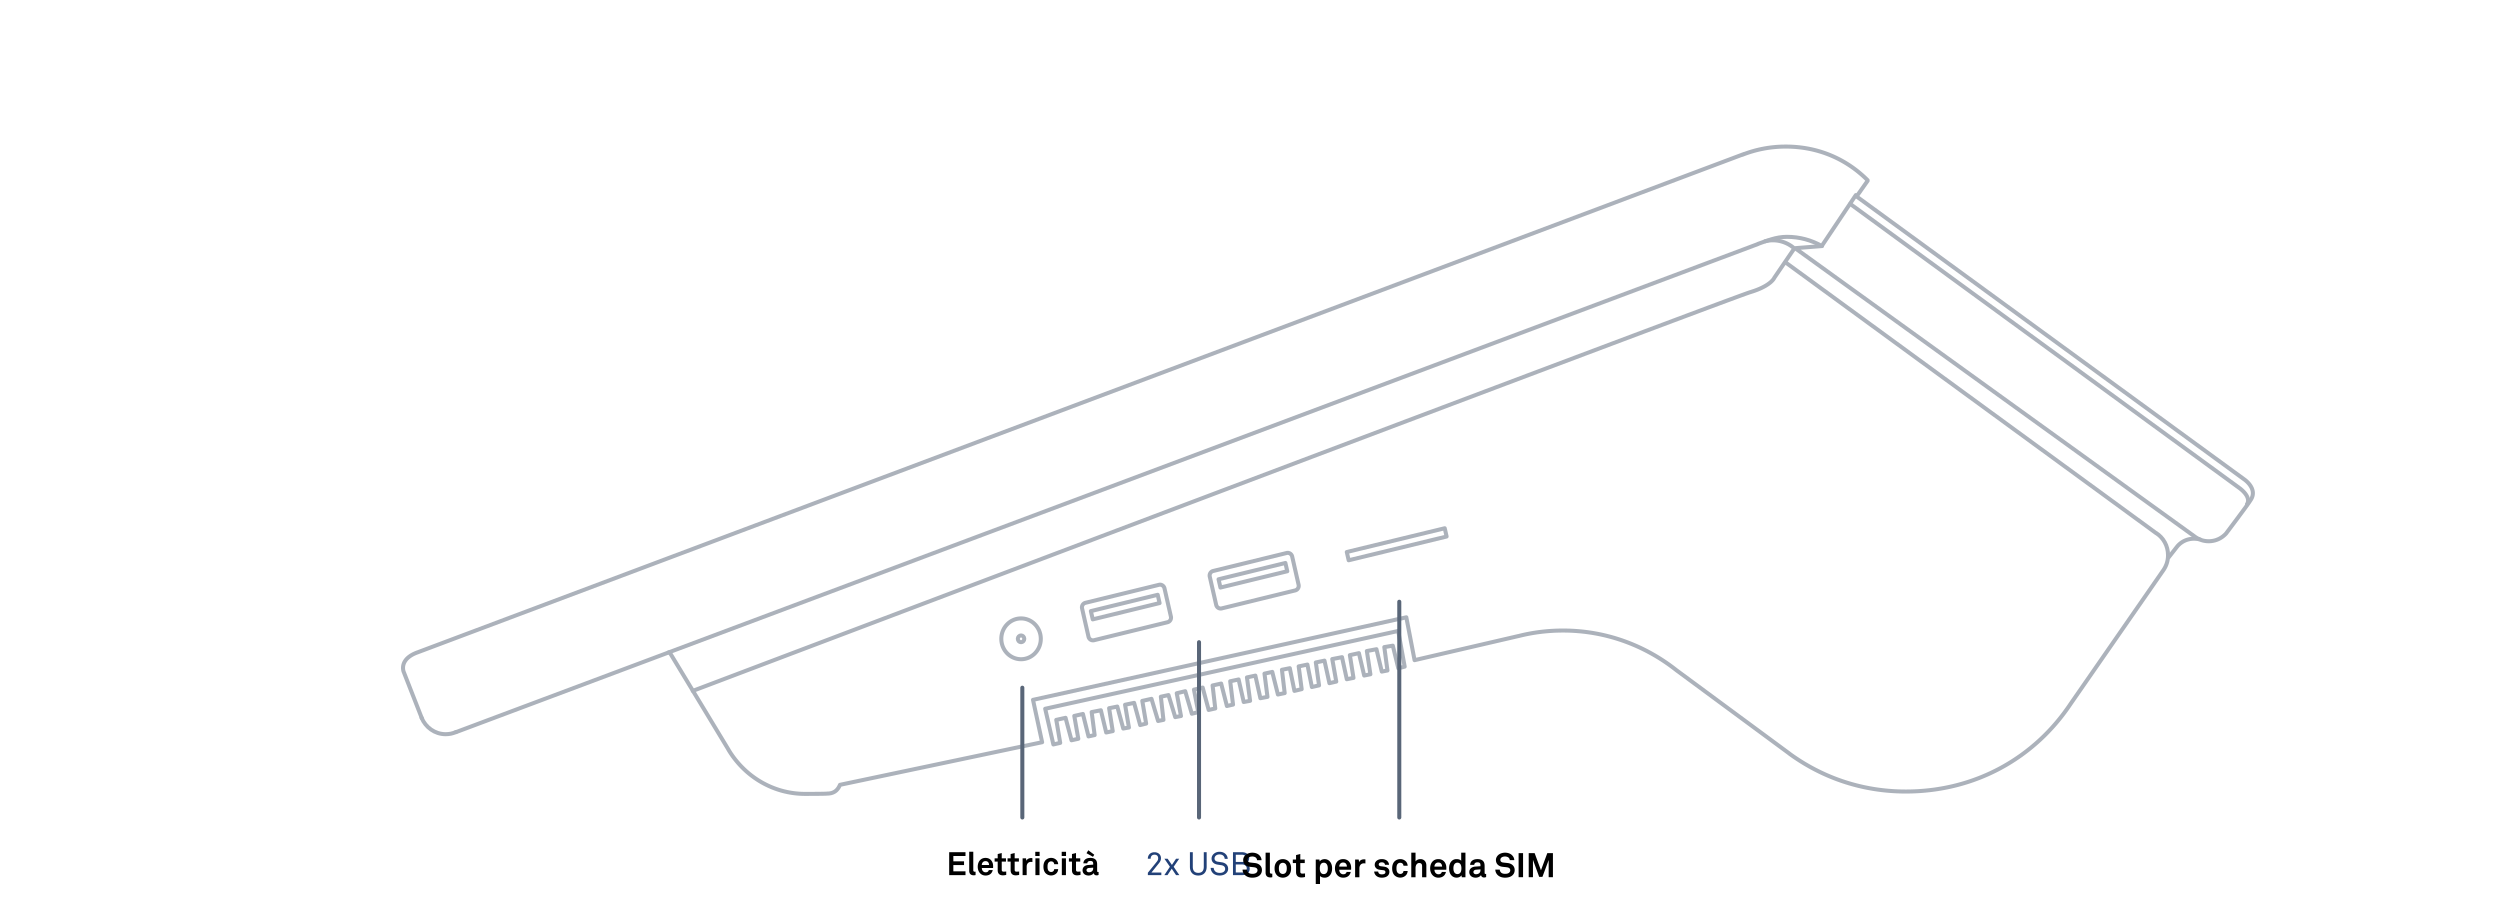 <svg fill="none" height="431" width="1176" xmlns="http://www.w3.org/2000/svg" xmlns:xlink="http://www.w3.org/1999/xlink"><clipPath id="a"><path d="m0 0h873v306.833h-873z" transform="translate(188 68)"/></clipPath><g style="opacity:.5;stroke:#596678;stroke-width:1.9;stroke-linecap:round;stroke-linejoin:round;clip-path:url(#a)"><path d="m214.449 344.366c-1.48.667-3.107 1-4.808 1-5.067 0-9.432-3.186-11.318-7.706"/><path d="m198.397 337.77-8.506-21.747s-2.478-5.928 6.62-9.188l623.907-234.403-.888.408c6.325-2.52 13.241-3.89 20.49-3.89 15.312 0 28.59 5.89 38.502 15.82v.296l-5.104 7.224v.185l182.342 133.077s6.54 4.446 2.88 9.743l-.41.63c-1.29 2.075-11.09 15.042-11.09 15.042-2.07 2.26-4.96 3.63-8.18 3.63-1.59 0-3.1-.333-4.47-.963l.85.297c-1.04-.371-2.18-.519-3.33-.519-3.11 0-5.95 1.371-7.84 3.631l-4.33 5.52v-1.001a12.248 12.248 0 0 1 -2.18 6.632l-43.531 62.722c-17.013 25.638-45.011 41.42-77.632 41.42-20.49 0-39.168-6.483-54.664-17.746h.037l-53.222-39.271c-14.832-11.744-33.324-18.709-53.407-18.709-7.213 0-14.24.889-20.934 2.593h-.074l-48.821 11.337-3.883-20.154-175.607 38.826 4.29 19.932-95.089 20.043c-1.11 2.705-2.996 4.112-5.992 4.112-.444.149-10.393.149-10.393.149-15.275 0-28.663-8.373-36.134-20.895l.184.259-27.813-45.977-.443.074-100.046 37.493"/><path d="m872.978 91.772-16.015 23.933c-4.882-2.741-10.43-4.297-16.385-4.297-5.177 0-9.394 1.852-13.758 3.371m.256-.036-512.581 192.168m699.835-56.054-174.346-127.372m174.276 127.261c3.33 2.149 5.58 5.965 5.58 10.337v.481"/><path d="m830.368 113.481a14.435 14.435 0 0 1 3.587-.444c3.847 0 7.36 1.444 10.097 3.816l-9.394 13.781s-1.442 3.816-11.28 6.78c-9.839 2.964-497.491 187.575-497.491 187.575m531.184-209.246-13.204 1.038m213.113 120.404c2.25-3.593-3.59-7.632-3.59-7.632l-183.004-133.595m-25.962 20.784 187.956 135.633c.63.481 1.33.889 2.07 1.222m-376.728 43.198 3.033 16.783-2.996.778-2.589-10.633-3.994.667 1.479 11.003-2.663.519-2.515-10.522-4.512.852 1.665 10.929-2.922.593-2.478-10.522-4.254.927 1.702 10.707-3.144.629-2.256-10.373-4.586.889 1.886 10.596-3.218.741-2.33-10.596-4.068.852 1.516 10.781-3.366.778-2.108-10.559-4.105.853 1.405 10.706-3.402.815-2.182-10.669-3.699.741 1.294 10.966-3.18.667-2.663-10.633-3.662.815 1.406 10.929-3.329.63-2.367-10.633-3.958.852 1.48 11.004-2.996.555-2.404-10.595-3.957.852 1.331 10.966-2.885.667-2.7-10.559-4.031.889 1.257 10.818-3.106.704-2.811-10.522-4.106.964 2.034 10.595-3.032.741-3.107-10.595-3.995.963 1.998 10.707-2.7.518-3.181-10.373-3.588.778 1.221 10.892-2.515.519-3.107-10.411-4.327.964 1.812 10.669-2.811.704-2.848-10.447-4.253.889 1.812 10.707-2.663.481-2.81-10.336-3.847.778 1.701 10.781-3.069.63-2.515-10.448-4.328.852 1.406 10.818-2.885.63-2.626-10.558-4.068.926 1.886 10.744-3.181.704-2.811-10.559-4.364.963 1.849 10.818-3.218.741-3.846-16.783zm-87.103-28.193 34.655-8.484c1.11-.259 2.256.445 2.552 1.63l3.033 13.337c.259 1.186-.444 2.334-1.553 2.631l-34.656 8.484c-1.109.259-2.256-.445-2.552-1.63l-3.033-13.338c-.258-1.185.444-2.334 1.554-2.63zm3.476 7.78 31.438-7.669-.888-3.89-31.437 7.669zm-63.54 7.187 34.655-8.484c1.11-.259 2.257.445 2.552 1.63l3.033 13.338c.259 1.185-.444 2.334-1.553 2.63l-34.655 8.484c-1.11.26-2.257-.444-2.552-1.63l-3.033-13.337c-.259-1.186.444-2.334 1.553-2.631zm3.477 7.78 31.437-7.669-.887-3.89-31.438 7.669zm-33.73 18.747c5.127 0 9.284-4.296 9.284-9.595 0-5.3-4.157-9.596-9.284-9.596s-9.283 4.296-9.283 9.596c0 5.299 4.156 9.595 9.283 9.595z"/><path d="m480.302 302.095c.837 0 1.516-.713 1.516-1.593s-.679-1.593-1.516-1.593c-.838 0-1.517.713-1.517 1.593s.679 1.593 1.517 1.593zm200.182-49.715-46.072 11.178-.888-3.89 46.073-11.178z"/></g><path d="m454.17 411.651h-7.675v-10.776h7.675v1.778h-5.715v2.508h5.031v1.763h-5.031v2.949h5.715zm4.741-.015c-.38.076-.456.106-.836.106-1.292 0-2.158-.623-2.158-2.128v-8.952h1.915v8.633c0 .456.106.76.76.76.167 0 .213-.015.319-.015zm8.251-3.876s-.015.365-.015.532h-5.289c-.015.608.198 1.185.577 1.55.274.259.654.487 1.171.487.547 0 .881-.107 1.155-.38.167-.168.304-.38.38-.669h1.824c-.046.471-.365 1.094-.669 1.459-.669.79-1.657 1.109-2.66 1.109-1.079 0-1.869-.38-2.492-.972-.791-.76-1.216-1.87-1.216-3.162 0-1.261.38-2.386 1.14-3.161.592-.608 1.443-1.003 2.523-1.003 1.17 0 2.234.471 2.887 1.459.578.866.715 1.763.684 2.751zm-1.899-.851c-.016-.593-.183-1.049-.487-1.383-.258-.274-.653-.456-1.201-.456-.577 0-1.048.243-1.322.608-.273.349-.395.714-.41 1.231zm8.067 4.635a6.443 6.443 0 0 1 -1.627.213c-1.596 0-2.386-.912-2.386-2.432v-4.012h-1.444v-1.566h1.444v-2.006l1.9-.471v2.477h1.991v1.566h-1.991v3.845c0 .608.273.867.881.867a9.64 9.64 0 0 0 1.232-.076zm6.085 0a6.441 6.441 0 0 1 -1.626.213c-1.596 0-2.386-.912-2.386-2.432v-4.012h-1.444v-1.566h1.444v-2.006l1.899-.471v2.477h1.992v1.566h-1.992v3.845c0 .608.274.867.882.867.395 0 .714-.016 1.231-.076zm6.223-6.034a3.24 3.24 0 0 0 -.654-.076c-1.338 0-2.037.958-2.037 2.235v3.982h-1.915v-7.904h1.611l.168 1.186c.364-.912 1.307-1.292 2.234-1.292.197 0 .395.015.593.046zm3.397-2.857h-2.037v-1.961h2.037zm-.046 8.998h-1.93v-7.904h1.93zm8.772-2.797c-.03.623-.243 1.247-.608 1.718-.547.684-1.504 1.246-2.705 1.246s-2.204-.577-2.751-1.246c-.593-.745-.866-1.733-.866-2.888s.273-2.143.866-2.888c.547-.669 1.55-1.246 2.751-1.246s2.158.562 2.705 1.246c.365.471.578 1.094.608 1.718h-1.869a1.54 1.54 0 0 0 -.228-.73c-.228-.35-.638-.593-1.216-.593-.517 0-.897.213-1.155.487-.456.501-.532 1.261-.532 2.006s.076 1.489.532 1.991a1.55 1.55 0 0 0 1.155.502c.578 0 .988-.244 1.216-.593a1.54 1.54 0 0 0 .228-.73zm3.698-6.201h-2.037v-1.961h2.037zm-.046 8.998h-1.93v-7.904h1.93zm6.857-.107a6.443 6.443 0 0 1 -1.627.213c-1.595 0-2.386-.912-2.386-2.432v-4.012h-1.444v-1.566h1.444v-2.006l1.9-.471v2.477h1.991v1.566h-1.991v3.845c0 .608.274.867.882.867.395 0 .714-.016 1.231-.076zm8.502.016c-.319.136-.486.212-.942.212-.821 0-1.277-.516-1.338-1.109-.365.638-1.277 1.185-2.401 1.185-1.885 0-2.858-1.185-2.858-2.477 0-1.505 1.171-2.371 2.675-2.477l2.326-.168v-.486c0-.745-.259-1.246-1.338-1.246-.881 0-1.398.395-1.444 1.124h-1.839c.107-1.778 1.52-2.568 3.283-2.568 1.353 0 2.508.425 2.964 1.611.198.501.228 1.064.228 1.596v2.933c0 .365.122.502.441.502.121 0 .243-.031.243-.031zm-2.538-3.055v-.365l-2.007.152c-.577.045-1.139.395-1.139 1.033 0 .608.532.988 1.124.988 1.186 0 2.022-.638 2.022-1.808zm-.107-5.457-3.039-1.702.851-1.383 2.796 2.097z" fill="#000"/><path d="m546.291 411.651h-6.338v-1.11l4.271-5.274c.395-.501.577-.973.577-1.52 0-1.079-.623-1.702-1.733-1.702-.942 0-1.793.517-1.793 1.915h-1.338c0-1.839 1.247-3.07 3.116-3.07 1.155 0 2.052.456 2.584 1.201.319.456.486.972.486 1.641 0 .836-.319 1.535-.896 2.25l-3.587 4.453h4.651zm8.47 0h-1.55l-2.022-3.025-2.006 3.025h-1.474l2.614-3.921-2.584-3.77h1.52l2.006 2.903 1.931-2.903h1.489l-2.599 3.77zm12.851-3.952c0 2.69-1.52 4.149-3.936 4.149-2.417 0-3.937-1.459-3.937-4.149v-6.824h1.353v6.855c0 1.717.714 2.857 2.584 2.857 1.869 0 2.584-1.14 2.584-2.857v-6.855h1.352zm10.104.988c0 .897-.38 1.566-.912 2.082-.745.73-1.9 1.079-3.055 1.079-1.307 0-2.356-.364-3.086-1.033-.684-.638-1.155-1.566-1.155-2.584h1.414c0 .638.319 1.277.76 1.702.486.472 1.307.669 2.067.669.821 0 1.52-.167 2.006-.623.334-.304.547-.684.547-1.262 0-.836-.532-1.535-1.808-1.732l-1.703-.259c-1.611-.243-2.872-1.14-2.872-2.857 0-.806.364-1.581.942-2.128.745-.699 1.702-1.064 2.827-1.064 1.049 0 2.082.35 2.797 1.034a3.237 3.237 0 0 1 1.033 2.31h-1.413a2.255 2.255 0 0 0 -.532-1.353c-.411-.471-1.064-.745-1.9-.745-.775 0-1.444.213-1.915.745a1.71 1.71 0 0 0 -.441 1.171c0 .972.805 1.413 1.611 1.519.608.076 1.201.183 1.794.274 1.793.258 2.994 1.353 2.994 3.055zm10.149-.046c0 .867-.349 1.52-.821 2.022-.608.653-1.641.988-2.705.988h-4.347v-10.776h4.301c1.004 0 2.037.334 2.63.988.425.471.699 1.018.699 1.793 0 1.034-.547 2.022-1.55 2.386 1.109.365 1.793 1.46 1.793 2.599zm-1.626-4.878c0-1.125-.912-1.688-1.946-1.688h-2.979v3.39h3.025c1.125 0 1.9-.502 1.9-1.702zm.243 4.787c0-1.2-.973-1.9-2.113-1.9h-3.055v3.755h3.025c1.186 0 2.143-.578 2.143-1.855z" fill="#224178"/><path d="m593.61 409.275c0 1.056-.384 1.808-.944 2.368-.864.864-2.192 1.216-3.584 1.216-1.2 0-2.464-.32-3.392-1.168-.672-.608-1.184-1.568-1.184-2.64h2.112c0 .56.256 1.056.592 1.392.48.48 1.248.608 1.904.608.784 0 1.536-.16 1.968-.608.256-.272.448-.544.448-1.088 0-.832-.64-1.216-1.344-1.344-.768-.144-1.76-.176-2.512-.304-1.568-.256-2.88-1.28-2.88-3.168 0-.896.4-1.648.992-2.24.752-.736 2-1.2 3.328-1.2 1.216 0 2.4.384 3.168 1.104.672.64 1.136 1.472 1.152 2.416h-2.112c-.016-.4-.224-.832-.496-1.12-.368-.384-1.12-.608-1.728-.608-.64 0-1.376.144-1.84.624-.24.256-.384.544-.384.96 0 .736.48 1.12 1.152 1.232.72.112 1.728.192 2.464.288 1.696.24 3.12 1.344 3.12 3.28zm4.878 3.36c-.4.08-.48.112-.88.112-1.36 0-2.272-.656-2.272-2.24v-9.424h2.016v9.088c0 .48.112.8.8.8.176 0 .224-.016.336-.016zm8.846-4.144c0 1.408-.352 2.288-.976 3.072-.576.704-1.648 1.296-2.912 1.296s-2.336-.592-2.912-1.296c-.624-.784-.976-1.664-.976-3.072s.352-2.288.976-3.072c.576-.704 1.648-1.296 2.912-1.296s2.336.592 2.912 1.296c.624.784.976 1.664.976 3.072zm-2.032 0c0-.784-.112-1.568-.592-2.096a1.748 1.748 0 0 0 -1.264-.528c-.544 0-.992.24-1.264.528-.48.528-.592 1.312-.592 2.096s.112 1.568.592 2.096c.272.288.72.528 1.264.528s.992-.24 1.264-.528c.48-.528.592-1.312.592-2.096zm8.583 4.048a6.79 6.79 0 0 1 -1.712.224c-1.68 0-2.512-.96-2.512-2.56v-4.224h-1.52v-1.648h1.52v-2.112l2-.496v2.608h2.096v1.648h-2.096v4.048c0 .64.288.912.928.912a9.99 9.99 0 0 0 1.296-.08zm12.742-4.064c0 1.632-.496 2.896-1.488 3.712-.512.416-1.184.672-2.032.672-.992 0-1.792-.352-2.176-.816v3.792h-2v-11.504h1.728l.128.912c.496-.768 1.424-1.104 2.336-1.104.832 0 1.504.288 2.016.704.992.816 1.488 2.064 1.488 3.632zm-2.032.032c0-.72-.112-1.488-.528-2.032a1.642 1.642 0 0 0 -1.344-.656c-1.568 0-1.888 1.488-1.888 2.688s.32 2.672 1.888 2.672c.624 0 1.056-.288 1.344-.656.416-.544.528-1.296.528-2.016zm10.985.048s-.016.384-.016.56h-5.568c-.016.64.208 1.248.608 1.632.288.272.688.512 1.232.512.576 0 .928-.112 1.216-.4.176-.176.32-.4.4-.704h1.92c-.048.496-.384 1.152-.704 1.536-.704.832-1.744 1.168-2.8 1.168-1.136 0-1.968-.4-2.624-1.024-.832-.8-1.28-1.968-1.28-3.328 0-1.328.4-2.512 1.2-3.328.624-.64 1.52-1.056 2.656-1.056 1.232 0 2.352.496 3.04 1.536.608.912.752 1.856.72 2.896zm-2-.896c-.016-.624-.192-1.104-.512-1.456-.272-.288-.688-.48-1.264-.48-.608 0-1.104.256-1.392.64-.288.368-.416.752-.432 1.296zm8.714-1.472a3.363 3.363 0 0 0 -.688-.08c-1.408 0-2.144 1.008-2.144 2.352v4.192h-2.016v-8.32h1.696l.176 1.248c.384-.96 1.376-1.36 2.352-1.36.208 0 .416.016.624.048zm11.273 3.888c0 .8-.288 1.392-.72 1.824-.672.672-1.712.96-2.848.96-1.056 0-2-.304-2.688-.96-.48-.464-.88-1.152-.88-1.936h1.872c0 .368.192.768.448.976.32.256.688.368 1.264.368.672 0 1.696-.144 1.696-1.056 0-.48-.32-.8-.832-.88-.736-.112-1.568-.16-2.304-.32-1.136-.24-1.904-1.168-1.904-2.224 0-.848.352-1.44.848-1.872.608-.528 1.488-.832 2.528-.832.992 0 2 .32 2.608.976.448.48.736 1.104.736 1.712h-1.904c0-.32-.144-.576-.336-.784-.24-.24-.672-.384-1.088-.384-.288 0-.56 0-.864.128-.352.144-.64.448-.64.88 0 .592.512.768.96.832.752.096.96.112 1.776.24 1.312.208 2.272 1.04 2.272 2.352zm8.599-.368c-.032.656-.256 1.312-.64 1.808-.576.72-1.584 1.312-2.848 1.312s-2.32-.608-2.896-1.312c-.624-.784-.912-1.824-.912-3.04s.288-2.256.912-3.04c.576-.704 1.632-1.312 2.896-1.312s2.272.592 2.848 1.312c.384.496.608 1.152.64 1.808h-1.968a1.613 1.613 0 0 0 -.24-.768c-.24-.368-.672-.624-1.28-.624-.544 0-.944.224-1.216.512-.48.528-.56 1.328-.56 2.112s.08 1.568.56 2.096c.272.288.672.528 1.216.528.608 0 1.04-.256 1.28-.624.128-.208.224-.464.24-.768zm8.79 2.944h-2v-5.136c0-.96-.32-1.552-1.376-1.552-1.2 0-1.712 1.28-1.712 2.304v4.384h-2v-11.552h2v4.112c.48-.704 1.408-1.088 2.272-1.088 1.776 0 2.816 1.264 2.816 2.976zm9.405-4.096s-.016.384-.016.56h-5.568c-.016.64.208 1.248.608 1.632.288.272.688.512 1.232.512.576 0 .928-.112 1.216-.4.176-.176.32-.4.4-.704h1.92c-.048.496-.384 1.152-.704 1.536-.704.832-1.744 1.168-2.8 1.168-1.136 0-1.968-.4-2.624-1.024-.832-.8-1.28-1.968-1.28-3.328 0-1.328.4-2.512 1.2-3.328.624-.64 1.52-1.056 2.656-1.056 1.232 0 2.352.496 3.04 1.536.608.912.752 1.856.72 2.896zm-2-.896c-.016-.624-.192-1.104-.512-1.456-.272-.288-.688-.48-1.264-.48-.608 0-1.104.256-1.392.64-.288.368-.416.752-.432 1.296zm10.987 4.992h-1.728l-.128-.912c-.496.768-1.424 1.104-2.336 1.104a3.18 3.18 0 0 1 -2.032-.704c-.992-.816-1.472-2.064-1.472-3.632 0-1.632.496-2.896 1.488-3.712.512-.416 1.184-.672 2.032-.672 1.056 0 1.824.352 2.176.784v-3.808h2zm-1.904-4.176c0-1.2-.32-2.672-1.888-2.672-.624 0-1.056.288-1.344.656-.416.544-.528 1.296-.528 2.016s.112 1.488.528 2.032c.288.368.72.656 1.344.656 1.568 0 1.888-1.488 1.888-2.688zm11.641 4.08c-.336.144-.512.224-.992.224-.864 0-1.344-.544-1.408-1.168-.384.672-1.344 1.248-2.528 1.248-1.984 0-3.008-1.248-3.008-2.608 0-1.584 1.232-2.496 2.816-2.608l2.448-.176v-.512c0-.784-.272-1.312-1.408-1.312-.928 0-1.472.416-1.52 1.184h-1.936c.112-1.872 1.6-2.704 3.456-2.704 1.424 0 2.64.448 3.12 1.696.208.528.24 1.12.24 1.68v3.088c0 .384.128.528.464.528.128 0 .256-.032.256-.032zm-2.672-3.216v-.384l-2.112.16c-.608.048-1.2.416-1.2 1.088 0 .64.56 1.04 1.184 1.04 1.248 0 2.128-.672 2.128-1.904zm16.088-.064c0 1.056-.384 1.808-.944 2.368-.864.864-2.192 1.216-3.584 1.216-1.2 0-2.464-.32-3.392-1.168-.672-.608-1.184-1.568-1.184-2.64h2.112c0 .56.256 1.056.592 1.392.48.48 1.248.608 1.904.608.784 0 1.536-.16 1.968-.608.256-.272.448-.544.448-1.088 0-.832-.64-1.216-1.344-1.344-.768-.144-1.76-.176-2.512-.304-1.568-.256-2.88-1.28-2.88-3.168 0-.896.4-1.648.992-2.24.752-.736 2-1.2 3.328-1.2 1.216 0 2.4.384 3.168 1.104.672.64 1.136 1.472 1.152 2.416h-2.112c-.016-.4-.224-.832-.496-1.12-.368-.384-1.12-.608-1.728-.608-.64 0-1.376.144-1.84.624-.24.256-.384.544-.384.96 0 .736.48 1.12 1.152 1.232.72.112 1.728.192 2.464.288 1.696.24 3.12 1.344 3.12 3.28zm3.949 3.376h-2.096v-11.344h2.096zm14.046 0h-2v-8.096l-2.944 7.936h-1.52l-2.928-8.032v8.192h-2v-11.344h2.784l2.976 8.08 2.992-8.08h2.64z" fill="#000"/><path d="m658.223 283.05v101.499m-94.202-82.468v82.468m-83.12-61.058v61.058" stroke="#596678" stroke-linecap="round" stroke-linejoin="round" stroke-width="1.9"/></svg>